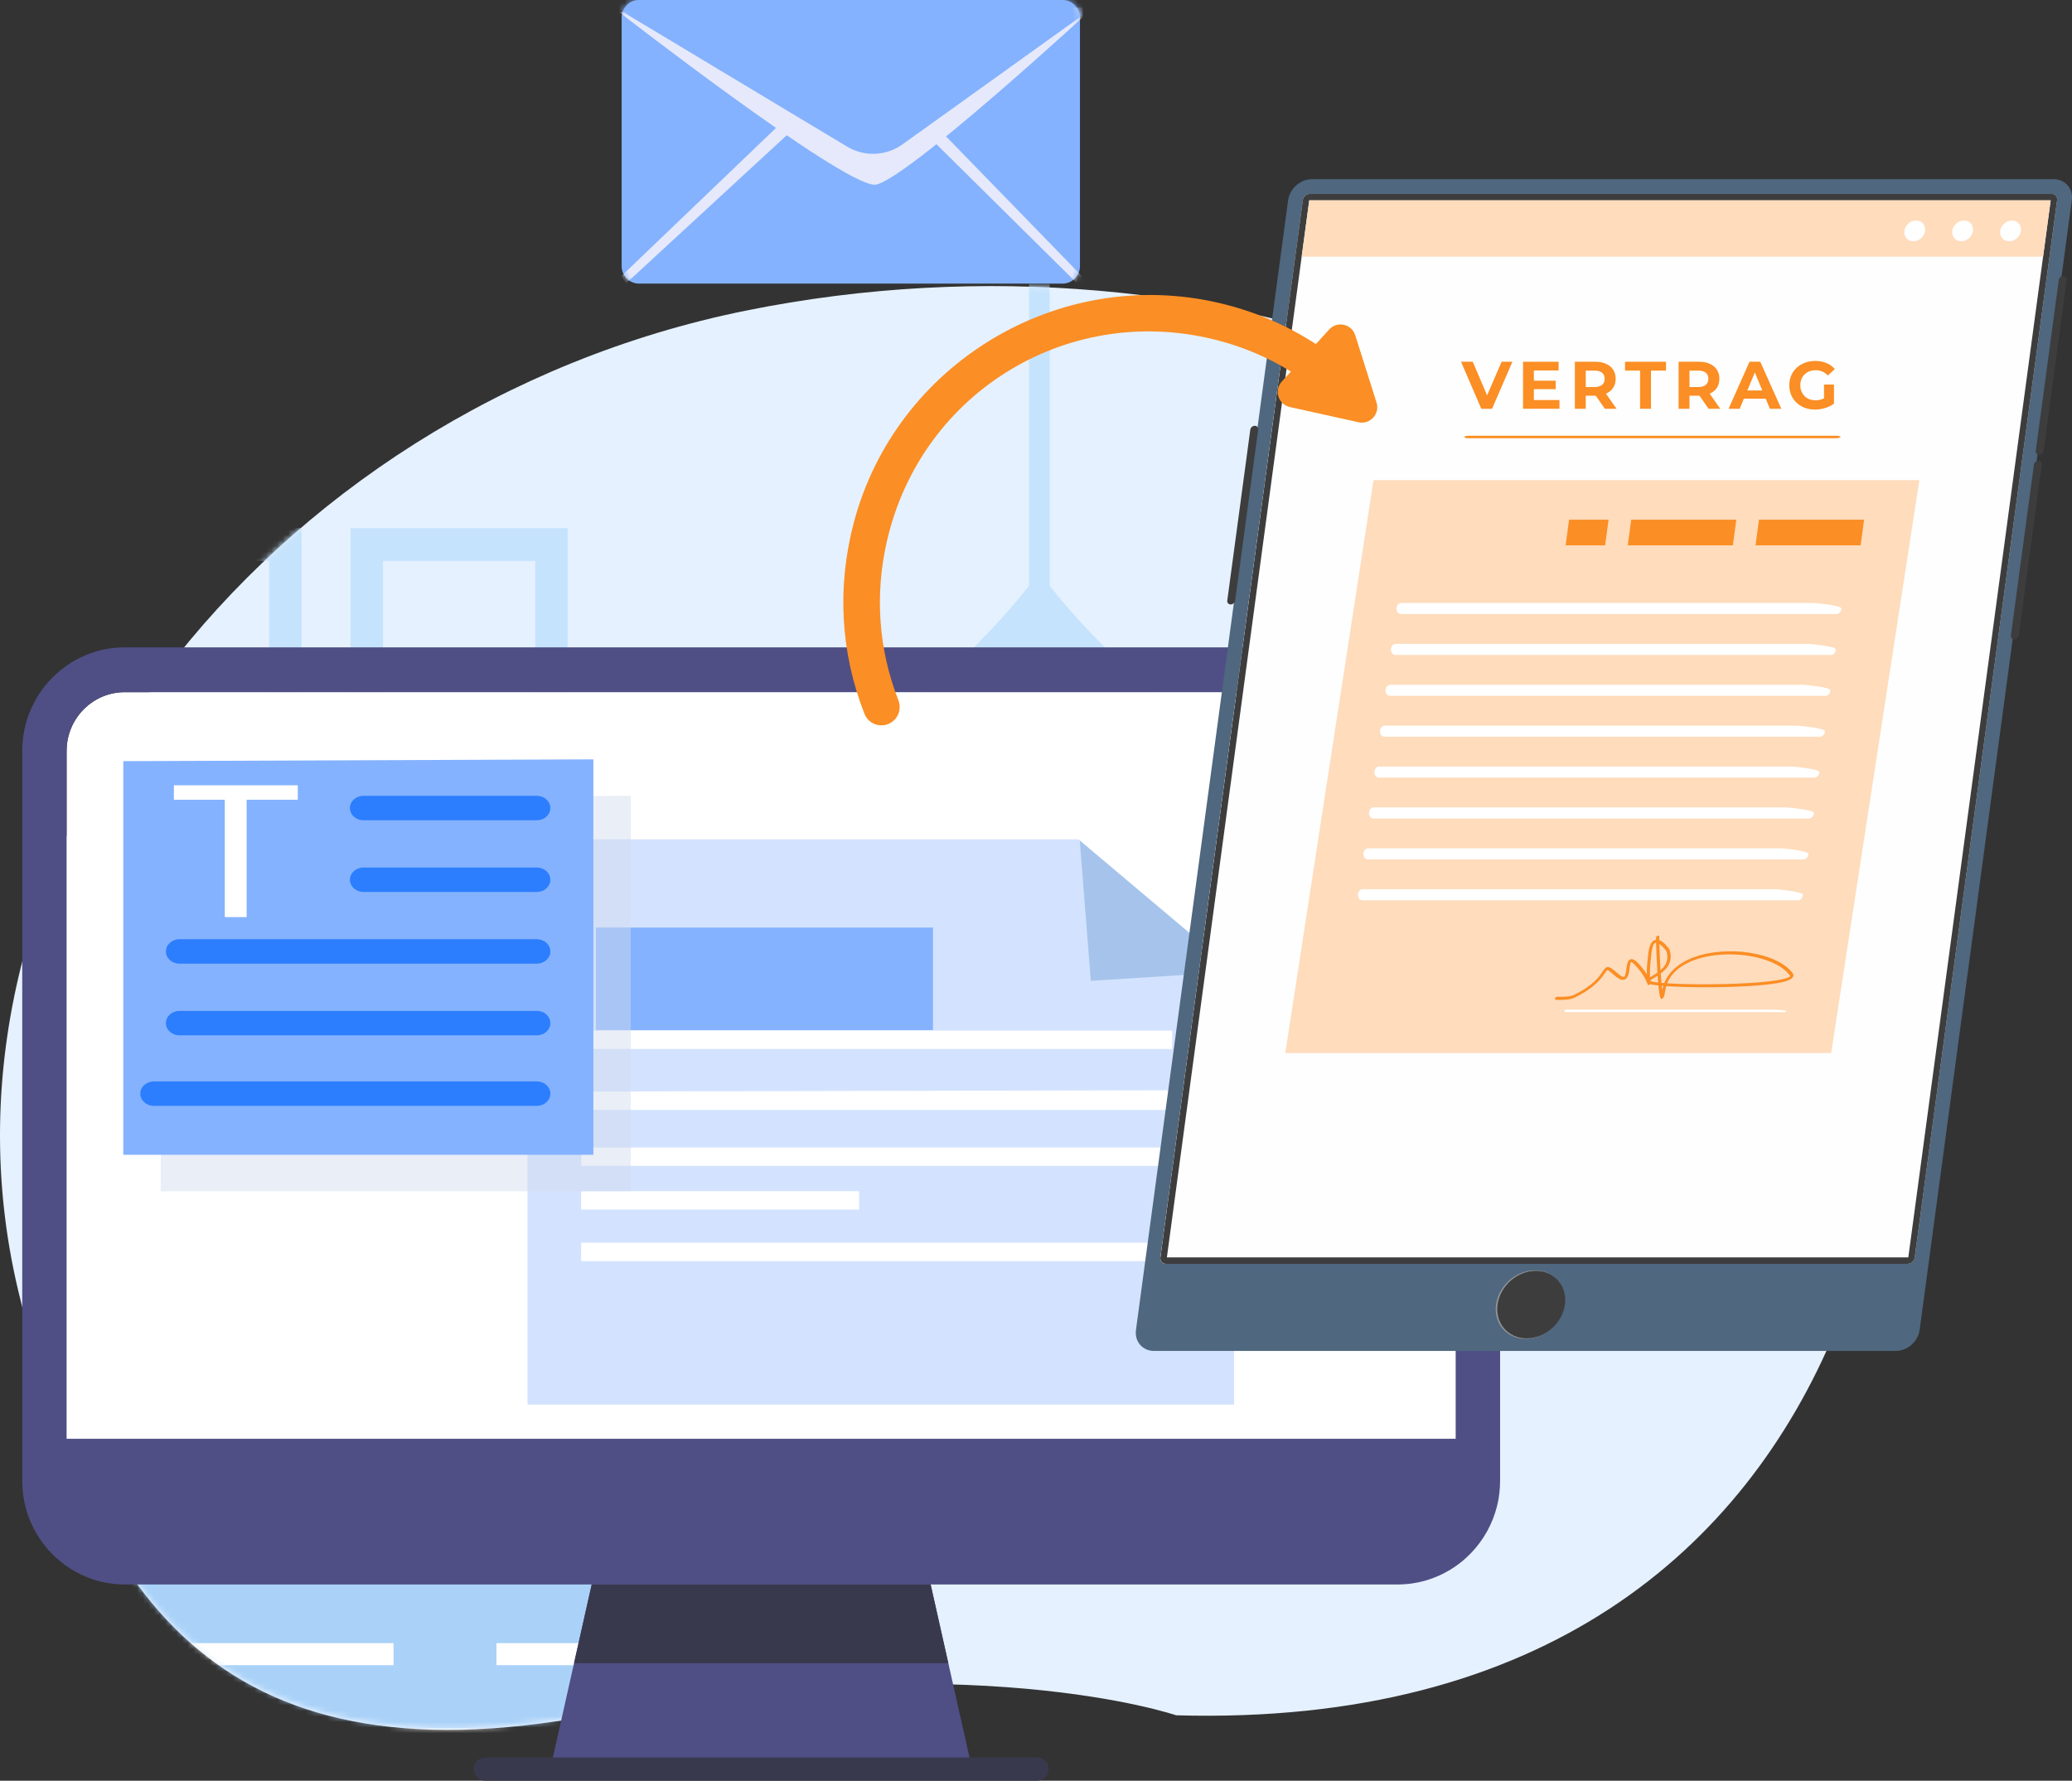 <svg width="370" height="318" viewBox="0 0 370 318" fill="none" xmlns="http://www.w3.org/2000/svg">
<rect x="0" y="0" width="370" height="318" fill="#333333" stroke="none"/>
<path d="M210.019 306.317C210.019 306.317 173.26 293.673 105.697 306.318C38.135 318.962 15.965 284.352 3.193 230.229C-15.11 152.67 47.553 72.855 133.074 55.497C218.596 38.138 303.508 74.158 328.161 126.931C352.814 179.704 341.521 310.056 210.019 306.318V306.317Z" fill="#E5F1FF"/>
<mask id="mask0_2580_18291" style="mask-type:alpha" maskUnits="userSpaceOnUse" x="0" y="51" width="339" height="258">
<path d="M210.019 306.017C210.019 306.017 173.26 293.387 105.697 306.018C38.135 318.648 15.965 284.076 3.193 230.014C-15.11 152.543 47.553 72.818 133.074 55.479C218.596 38.139 303.508 74.12 328.161 126.833C352.814 179.546 341.521 309.751 210.019 306.018V306.017Z" fill="#E5F1FF"/>
</mask>
<g mask="url(#mask0_2580_18291)">
<path d="M157.023 130.289C171.6 119.193 180.249 109.093 183.765 104.593V46.088H187.442V104.593C190.958 109.093 199.592 119.193 214.184 130.289H192.943C192.943 134.299 189.737 137.537 185.765 137.537C181.794 137.537 178.587 134.299 178.587 130.289H157.023Z" fill="#C5E3FC"/>
<path d="M53.855 94.315V133.452H15.096V94.315H53.855ZM20.892 127.6H48.06V100.167H20.892V127.6Z" fill="#C5E3FC"/>
<path d="M101.371 94.315V133.452H62.612V94.315H101.371ZM68.407 127.6H95.576V100.167H68.407V127.6Z" fill="#C5E3FC"/>
<path d="M53.855 142.349V181.486H15.096V142.349H53.855ZM20.892 175.619H48.06V148.186H20.892V175.619Z" fill="#C5E3FC"/>
<path d="M101.371 142.349V181.486H62.612V142.349H101.371ZM68.407 175.619H95.576V148.186H68.407V175.619Z" fill="#C5E3FC"/>
<path d="M240.238 65.248H413.352C416.236 65.248 418.574 67.609 418.574 70.521V192.656C418.574 195.568 416.236 197.929 413.352 197.929H240.238C237.354 197.929 235.017 195.568 235.017 192.656V70.521C235.017 67.609 237.354 65.248 240.238 65.248Z" fill="#C5E3FC"/>
<path d="M402.354 73.67H251.245C248.73 73.67 246.685 75.735 246.685 78.274V184.873C246.685 187.413 248.73 189.478 251.245 189.478H402.354C404.87 189.478 406.914 187.413 406.914 184.873V78.274C406.914 75.735 404.87 73.67 402.354 73.67Z" fill="#AAD2F8"/>
<path d="M322.846 124.152L347.941 127.732L344.17 154.689L319.075 151.11L322.846 124.152Z" fill="#C5E3FC"/>
<path d="M280.365 141.202L255.27 144.782L259.041 171.739L284.136 168.16L280.365 141.202Z" fill="#C5E3FC"/>
<path d="M259.038 82.023L284.133 85.602L280.362 112.56L255.267 108.981L259.038 82.023Z" fill="#C5E3FC"/>
<path d="M314.903 85.96L339.758 80.955L345.032 107.654L320.177 112.66L314.903 85.96Z" fill="#C5E3FC"/>
<path d="M263.361 144.292C263.361 142.583 264.729 141.202 266.421 141.202C268.112 141.202 269.48 142.583 269.48 144.292C269.48 146 268.112 147.381 266.421 147.381C264.729 147.381 263.361 146 263.361 144.292Z" fill="#E5F1FF"/>
<path d="M276.037 85.113C276.037 83.405 274.669 82.023 272.978 82.023C271.286 82.023 269.918 83.405 269.918 85.113C269.918 86.821 271.286 88.202 272.978 88.202C274.669 88.202 276.037 86.821 276.037 85.113Z" fill="#E5F1FF"/>
<path d="M-60.644 276.886H156.422V314.107H-60.644V276.886Z" fill="white"/>
<path d="M-51.709 282.337H147.484V308.671H-51.709V282.337Z" fill="#AAD2F8"/>
<path d="M88.653 293.432H133.664V297.368H88.653V293.432Z" fill="white"/>
<path d="M25.259 293.432H70.269V297.368H25.259V293.432Z" fill="white"/>
<path d="M-38.139 293.432H6.871V297.368H-38.139V293.432Z" fill="white"/>
</g>
<path fill-rule="evenodd" clip-rule="evenodd" d="M259.953 134.096V264.467C259.953 270.254 255.289 274.957 249.556 274.957H22.275C16.555 274.957 11.895 270.251 11.895 264.467V134.096C11.895 128.309 16.555 123.607 22.275 123.607H249.556C252.005 123.607 254.382 124.482 256.254 126.069C258.601 128.069 259.953 131.001 259.953 134.096Z" fill="white"/>
<path fill-rule="evenodd" clip-rule="evenodd" d="M173.227 314.306H98.625L102.508 297.014L109.167 267.366L109.945 263.895H161.905L162.682 267.366L169.344 297.014L173.227 314.306Z" fill="#4F4F85"/>
<path fill-rule="evenodd" clip-rule="evenodd" d="M169.34 297.014H102.504L105.658 282.957H166.186L169.34 297.014Z" fill="#39394D"/>
<path fill-rule="evenodd" clip-rule="evenodd" d="M11.894 134.096C11.894 128.309 16.555 123.607 22.274 123.607H249.552C252.004 123.607 254.381 124.485 256.247 126.069C258.6 128.069 259.945 130.998 259.945 134.096V264.467C259.945 268.098 258.106 271.309 255.317 273.193C253.666 274.311 251.685 274.96 249.549 274.96H22.27C21.786 274.96 21.305 274.923 20.837 274.857C15.797 274.151 11.89 269.759 11.89 264.471V134.1L11.894 134.096ZM261.356 119.953C258.726 117.716 255.518 116.279 252.136 115.793C251.283 115.666 250.426 115.606 249.552 115.606H22.274C12.184 115.606 3.973 123.903 3.973 134.096V264.467C3.973 269.825 6.241 274.661 9.86 278.035C12.055 280.088 14.742 281.603 17.722 282.378C19.179 282.757 20.705 282.957 22.274 282.957H249.552C249.747 282.957 249.938 282.954 250.126 282.947C250.689 282.93 251.243 282.884 251.79 282.821C252.707 282.704 253.606 282.524 254.483 282.278C255.011 282.128 255.528 281.955 256.029 281.762C256.708 281.506 257.354 281.21 257.991 280.874C258.333 280.697 258.673 280.504 259.006 280.305C259.998 279.699 260.928 279 261.785 278.221C264.178 276.052 266.004 273.256 267.003 270.091C267.204 269.472 267.365 268.837 267.501 268.194C267.609 267.662 267.698 267.123 267.751 266.567C267.83 265.878 267.873 265.173 267.873 264.467V134.096C267.873 128.635 265.5 123.487 261.356 119.953Z" fill="#4F4F85"/>
<path fill-rule="evenodd" clip-rule="evenodd" d="M263.91 256.933V264.467C263.91 272.464 257.482 278.96 249.554 278.96H22.276C14.348 278.96 7.934 272.464 7.934 264.467V256.933H263.91Z" fill="#4F4F85"/>
<path fill-rule="evenodd" clip-rule="evenodd" d="M185.195 318H86.648C85.514 318 84.598 317.075 84.598 315.927C84.598 314.778 85.514 313.853 86.648 313.853H185.195C186.332 313.853 187.248 314.782 187.248 315.927C187.248 316.279 187.166 316.606 187.011 316.892C186.668 317.547 185.983 318 185.195 318Z" fill="#39394D"/>
<path d="M94.199 149.89V250.835H220.375V173.302L192.595 149.89H94.199Z" fill="#D3E3FF"/>
<g opacity="0.7">
<path d="M194.784 175.163L220.593 173.52L192.812 150.108L194.784 175.163Z" fill="#93B7E2"/>
</g>
<path d="M208.917 194.704L103.866 194.923C103.813 194.923 103.77 194.953 103.77 194.992V198.139C103.77 198.178 103.813 198.208 103.866 198.208H209.218C209.271 198.208 209.314 198.178 209.314 198.139V194.992C209.314 194.953 208.969 194.704 208.917 194.704Z" fill="white"/>
<path d="M209.247 184.038H103.844C103.805 184.038 103.773 184.07 103.773 184.108V187.254C103.773 187.292 103.805 187.324 103.844 187.324H209.247C209.285 187.324 209.317 187.292 209.317 187.254V184.108C209.317 184.07 209.285 184.038 209.247 184.038Z" fill="white"/>
<path d="M209.474 204.92H103.834C103.8 204.92 103.773 204.947 103.773 204.98V208.145C103.773 208.178 103.8 208.205 103.834 208.205H209.474C209.508 208.205 209.535 208.178 209.535 208.145V204.98C209.535 204.947 209.508 204.92 209.474 204.92Z" fill="white"/>
<path d="M209.474 221.925H103.834C103.8 221.925 103.773 221.952 103.773 221.986V225.151C103.773 225.184 103.8 225.211 103.834 225.211H209.474C209.508 225.211 209.535 225.184 209.535 225.151V221.986C209.535 221.952 209.508 221.925 209.474 221.925Z" fill="white"/>
<path d="M153.37 212.723H103.814C103.792 212.723 103.773 212.741 103.773 212.764V215.968C103.773 215.991 103.792 216.009 103.814 216.009H153.37C153.393 216.009 153.411 215.991 153.411 215.968V212.764C153.411 212.741 153.393 212.723 153.37 212.723Z" fill="white"/>
<path d="M166.605 165.646H106.418V183.955H166.605V165.646Z" fill="#84B2FE"/>
<g opacity="0.47">
<path d="M28.699 189.795V212.743H112.643V142.121L28.699 142.444V189.795Z" fill="#D1DBED"/>
</g>
<path d="M22.016 183.279V206.227H105.961V135.605L22.016 135.928V183.279Z" fill="#84B2FE"/>
<path d="M31.051 142.822H40.14V163.777H44.043V142.822H53.177V140.236H31.051V142.822Z" fill="white"/>
<path d="M95.865 142.121H64.9C63.569 142.121 62.488 143.098 62.488 144.303C62.488 145.507 63.568 146.484 64.9 146.484H95.865C97.197 146.484 98.277 145.507 98.277 144.303C98.277 143.098 97.198 142.121 95.865 142.121Z" fill="#2C7EFE"/>
<path d="M95.865 154.923H64.9C63.569 154.923 62.488 155.9 62.488 157.105C62.488 158.309 63.568 159.286 64.9 159.286H95.865C97.197 159.286 98.277 158.309 98.277 157.105C98.277 155.9 97.198 154.923 95.865 154.923Z" fill="#2C7EFE"/>
<path d="M95.868 167.727H32.037C30.706 167.727 29.625 168.704 29.625 169.908C29.625 171.112 30.704 172.09 32.037 172.09H95.868C97.2 172.09 98.281 171.112 98.281 169.908C98.281 168.704 97.201 167.727 95.868 167.727Z" fill="#2C7EFE"/>
<path d="M95.868 180.529H32.037C30.706 180.529 29.625 181.506 29.625 182.71C29.625 183.914 30.704 184.892 32.037 184.892H95.868C97.2 184.892 98.281 183.914 98.281 182.71C98.281 181.506 97.201 180.529 95.868 180.529Z" fill="#2C7EFE"/>
<path d="M95.87 193.12H27.467C26.135 193.12 25.055 194.097 25.055 195.301C25.055 196.505 26.134 197.483 27.467 197.483H95.87C97.201 197.483 98.282 196.505 98.282 195.301C98.282 194.097 97.203 193.12 95.87 193.12Z" fill="#2C7EFE"/>
<path fill-rule="evenodd" clip-rule="evenodd" d="M206.081 241.252H338.558C340.61 241.252 342.517 239.568 342.793 237.511L369.966 35.741C370.243 33.684 368.79 32 366.738 32H234.261C232.208 32 230.302 33.684 230.023 35.741L202.85 237.511C202.574 239.568 204.026 241.252 206.078 241.252H206.081ZM340.653 225.696H208.176C207.565 225.696 207.134 225.195 207.216 224.583L232.65 35.739C232.731 35.127 233.299 34.627 233.907 34.627H366.385C366.995 34.627 367.426 35.127 367.344 35.739L341.913 224.583C341.831 225.195 341.264 225.696 340.655 225.696H340.653Z" fill="#4F677F"/>
<path fill-rule="evenodd" clip-rule="evenodd" d="M208.179 225.696H340.656C341.265 225.696 341.832 225.195 341.914 224.583L367.346 35.739C367.427 35.127 366.996 34.627 366.386 34.627H233.908C233.3 34.627 232.732 35.127 232.651 35.739L207.217 224.583C207.136 225.195 207.566 225.696 208.177 225.696H208.179Z" fill="white"/>
<path fill-rule="evenodd" clip-rule="evenodd" d="M208.179 225.696H340.656C341.265 225.696 341.832 225.195 341.914 224.583L367.346 35.739C367.427 35.127 366.996 34.627 366.386 34.627H233.908C233.3 34.627 232.732 35.127 232.651 35.739L207.217 224.583C207.136 225.195 207.566 225.696 208.177 225.696H208.179Z" fill="#3D3D3D"/>
<path fill-rule="evenodd" clip-rule="evenodd" d="M208.374 224.542L233.795 35.78H366.191L340.77 224.542H208.374Z" fill="#FEFEFF"/>
<path fill-rule="evenodd" clip-rule="evenodd" d="M232.442 45.842L233.795 35.78H366.191L364.835 45.842H232.442Z" fill="#FEDCBC"/>
<path fill-rule="evenodd" clip-rule="evenodd" d="M342.162 39.371C343.184 39.371 343.899 40.202 343.762 41.227C343.625 42.251 342.685 43.083 341.663 43.083C340.641 43.083 339.926 42.251 340.063 41.227C340.2 40.202 341.14 39.371 342.162 39.371ZM359.276 39.371C360.298 39.371 361.013 40.202 360.878 41.227C360.739 42.251 359.801 43.083 358.777 43.083C357.753 43.083 357.039 42.251 357.174 41.227C357.314 40.202 358.252 39.371 359.276 39.371ZM350.718 39.371C351.74 39.371 352.457 40.202 352.32 41.227C352.181 42.251 351.243 43.083 350.219 43.083C349.195 43.083 348.482 42.251 348.619 41.227C348.758 40.202 349.696 39.371 350.718 39.371Z" fill="white"/>
<path fill-rule="evenodd" clip-rule="evenodd" d="M279.37 232.977C278.914 236.359 275.808 239.104 272.434 239.104C269.06 239.104 266.693 236.359 267.147 232.977C267.603 229.594 270.709 226.849 274.083 226.849C277.457 226.849 279.824 229.594 279.37 232.977Z" fill="#929497"/>
<path fill-rule="evenodd" clip-rule="evenodd" d="M279.447 232.977C278.999 236.306 275.944 239.008 272.622 239.008C269.299 239.008 266.973 236.306 267.423 232.977C267.87 229.648 270.925 226.948 274.248 226.948C277.57 226.948 279.896 229.648 279.449 232.977H279.447Z" fill="#3D3D3D"/>
<path fill-rule="evenodd" clip-rule="evenodd" d="M369.044 49.998L364.935 80.52C364.884 80.901 364.526 81.212 364.139 81.212C363.753 81.212 363.477 80.901 363.53 80.52L367.639 49.998C367.69 49.618 368.05 49.307 368.436 49.307C368.821 49.307 369.098 49.618 369.044 49.998Z" fill="#3D3D3D"/>
<path fill-rule="evenodd" clip-rule="evenodd" d="M364.604 82.971L360.496 113.493C360.442 113.874 360.085 114.185 359.699 114.185C359.313 114.185 359.039 113.874 359.091 113.493L363.201 82.971C363.253 82.591 363.611 82.28 363.998 82.28C364.384 82.28 364.66 82.591 364.607 82.971H364.604Z" fill="#3D3D3D"/>
<path fill-rule="evenodd" clip-rule="evenodd" d="M224.673 76.73L220.563 107.252C220.511 107.632 220.154 107.943 219.766 107.943C219.38 107.943 219.104 107.632 219.157 107.252L223.268 76.73C223.32 76.35 223.677 76.036 224.063 76.036C224.451 76.036 224.725 76.347 224.673 76.73Z" fill="#3D3D3D"/>
<path fill-rule="evenodd" clip-rule="evenodd" d="M327.865 77.814H262.33C261.873 77.814 261.488 77.913 261.468 78.035C261.453 78.157 261.813 78.258 262.267 78.258H327.805C328.259 78.258 328.646 78.157 328.664 78.035C328.679 77.913 328.321 77.814 327.865 77.814Z" fill="#FB8E24"/>
<path d="M325.72 68.668H327.496V72.076C327.04 72.42 326.512 72.684 325.912 72.868C325.312 73.052 324.708 73.144 324.1 73.144C323.228 73.144 322.444 72.96 321.748 72.592C321.052 72.216 320.504 71.7 320.104 71.044C319.712 70.38 319.516 69.632 319.516 68.8C319.516 67.968 319.712 67.224 320.104 66.568C320.504 65.904 321.056 65.388 321.76 65.02C322.464 64.644 323.256 64.456 324.136 64.456C324.872 64.456 325.54 64.58 326.14 64.828C326.74 65.076 327.244 65.436 327.652 65.908L326.404 67.06C325.804 66.428 325.08 66.112 324.232 66.112C323.696 66.112 323.22 66.224 322.804 66.448C322.388 66.672 322.064 66.988 321.832 67.396C321.6 67.804 321.484 68.272 321.484 68.8C321.484 69.32 321.6 69.784 321.832 70.192C322.064 70.6 322.384 70.92 322.792 71.152C323.208 71.376 323.68 71.488 324.208 71.488C324.768 71.488 325.272 71.368 325.72 71.128V68.668Z" fill="#FB8E24"/>
<path d="M315.308 71.2H311.408L310.664 73H308.672L312.416 64.6H314.336L318.092 73H316.052L315.308 71.2ZM314.696 69.724L313.364 66.508L312.032 69.724H314.696Z" fill="#FB8E24"/>
<path d="M305.102 73L303.482 70.66H303.386H301.694V73H299.75V64.6H303.386C304.13 64.6 304.774 64.724 305.318 64.972C305.87 65.22 306.294 65.572 306.59 66.028C306.886 66.484 307.034 67.024 307.034 67.648C307.034 68.272 306.882 68.812 306.578 69.268C306.282 69.716 305.858 70.06 305.306 70.3L307.19 73H305.102ZM305.066 67.648C305.066 67.176 304.914 66.816 304.61 66.568C304.306 66.312 303.862 66.184 303.278 66.184H301.694V69.112H303.278C303.862 69.112 304.306 68.984 304.61 68.728C304.914 68.472 305.066 68.112 305.066 67.648Z" fill="#FB8E24"/>
<path d="M292.872 66.184H290.184V64.6H297.504V66.184H294.816V73H292.872V66.184Z" fill="#FB8E24"/>
<path d="M286.579 73L284.959 70.66H284.863H283.171V73H281.227V64.6H284.863C285.607 64.6 286.251 64.724 286.795 64.972C287.347 65.22 287.771 65.572 288.067 66.028C288.363 66.484 288.511 67.024 288.511 67.648C288.511 68.272 288.359 68.812 288.055 69.268C287.759 69.716 287.335 70.06 286.783 70.3L288.667 73H286.579ZM286.543 67.648C286.543 67.176 286.391 66.816 286.087 66.568C285.783 66.312 285.339 66.184 284.755 66.184H283.171V69.112H284.755C285.339 69.112 285.783 68.984 286.087 68.728C286.391 68.472 286.543 68.112 286.543 67.648Z" fill="#FB8E24"/>
<path d="M278.477 71.44V73H271.973V64.6H278.321V66.16H273.905V67.984H277.805V69.496H273.905V71.44H278.477Z" fill="#FB8E24"/>
<path d="M270.075 64.6L266.439 73H264.519L260.895 64.6H262.995L265.551 70.6L268.143 64.6H270.075Z" fill="#FB8E24"/>
<path fill-rule="evenodd" clip-rule="evenodd" d="M342.742 85.742H245.27L229.52 188.045H326.992L342.742 85.742Z" fill="#FEDCBC"/>
<path fill-rule="evenodd" clip-rule="evenodd" d="M332.871 92.81H314.104L313.489 97.385H332.256L332.871 92.81Z" fill="#FB8E24"/>
<path fill-rule="evenodd" clip-rule="evenodd" d="M310.055 92.81H291.287L290.67 97.385H309.438L310.055 92.81Z" fill="#FB8E24"/>
<path fill-rule="evenodd" clip-rule="evenodd" d="M287.242 92.81H280.192L279.578 97.385H286.627L287.242 92.81Z" fill="#FB8E24"/>
<path fill-rule="evenodd" clip-rule="evenodd" d="M323.848 107.681H250.222C249.766 107.681 249.381 108.128 249.363 108.67C249.348 109.202 249.708 109.658 250.162 109.658H327.961C328.415 109.658 328.803 109.211 328.82 108.67C328.837 108.128 324.305 107.681 323.848 107.681Z" fill="white"/>
<path fill-rule="evenodd" clip-rule="evenodd" d="M322.864 114.984H249.238C248.782 114.984 248.396 115.423 248.379 115.967C248.362 116.512 248.724 116.96 249.178 116.96H326.975C327.429 116.96 327.819 116.512 327.836 115.967C327.851 115.423 323.318 114.984 322.864 114.984Z" fill="white"/>
<path fill-rule="evenodd" clip-rule="evenodd" d="M321.883 122.284H248.26C247.803 122.284 247.418 122.731 247.399 123.263C247.384 123.814 247.743 124.261 248.198 124.261H325.996C326.451 124.261 326.838 123.814 326.855 123.263C326.873 122.731 322.34 122.284 321.883 122.284Z" fill="white"/>
<path fill-rule="evenodd" clip-rule="evenodd" d="M320.903 129.587H247.277C246.821 129.587 246.435 130.035 246.418 130.57C246.401 131.114 246.763 131.563 247.217 131.563H325.016C325.47 131.563 325.858 131.114 325.875 130.57C325.892 130.035 321.359 129.587 320.903 129.587Z" fill="white"/>
<path fill-rule="evenodd" clip-rule="evenodd" d="M319.909 136.887H246.283C245.827 136.887 245.441 137.334 245.422 137.875C245.407 138.407 245.769 138.864 246.221 138.864H324.02C324.474 138.864 324.862 138.407 324.879 137.875C324.894 137.334 320.363 136.887 319.907 136.887H319.909Z" fill="white"/>
<path fill-rule="evenodd" clip-rule="evenodd" d="M318.936 144.189H245.31C244.856 144.189 244.468 144.626 244.451 145.178C244.436 145.71 244.796 146.166 245.25 146.166H323.049C323.503 146.166 323.891 145.71 323.91 145.178C323.925 144.626 319.392 144.189 318.936 144.189Z" fill="white"/>
<path fill-rule="evenodd" clip-rule="evenodd" d="M317.946 151.492H244.32C243.866 151.492 243.478 151.931 243.461 152.475C243.446 153.02 243.806 153.468 244.26 153.468H322.059C322.513 153.468 322.901 153.02 322.918 152.475C322.935 151.931 318.402 151.492 317.946 151.492Z" fill="white"/>
<path fill-rule="evenodd" clip-rule="evenodd" d="M316.967 158.792H243.341C242.885 158.792 242.5 159.241 242.482 159.776C242.465 160.33 242.827 160.769 243.281 160.769H321.08C321.534 160.769 321.922 160.33 321.941 159.776C321.956 159.241 317.424 158.792 316.969 158.792H316.967Z" fill="white"/>
<path fill-rule="evenodd" clip-rule="evenodd" d="M316.565 180.302H279.752C279.525 180.302 279.324 180.403 279.309 180.525C279.292 180.645 279.465 180.748 279.692 180.748H318.592C318.817 180.748 319.02 180.645 319.035 180.525C319.052 180.403 316.792 180.302 316.563 180.302H316.565Z" fill="white"/>
<path fill-rule="evenodd" clip-rule="evenodd" d="M296.297 167.321C296.318 167.168 296.207 167.07 296.051 167.091C295.894 167.115 295.749 167.256 295.729 167.407C295.723 167.454 295.721 167.6 295.723 167.821C295.468 167.856 295.222 167.985 295.001 168.242C294.718 168.573 294.491 169.136 294.371 170.023V170.038C294.135 171.788 294.063 173.081 294.058 173.992C293.72 173.431 293.225 172.744 292.512 171.992C291.753 171.193 291.261 171.135 290.903 171.475C290.582 171.782 290.505 172.383 290.425 173.013C290.355 173.573 290.28 174.168 290.083 174.383C289.928 174.55 289.571 174.447 288.799 173.773C287.45 172.592 287.069 172.422 286.524 173.019L286.518 173.028C286.398 173.163 286.282 173.335 286.145 173.545C285.588 174.387 284.543 175.97 281.105 177.65C280.349 178.019 279.269 178.013 278.367 178.008H278.046C277.896 178.008 277.733 178.129 277.69 178.281C277.643 178.433 277.729 178.558 277.881 178.558H278.198C279.166 178.565 280.325 178.573 281.235 178.129C284.879 176.348 286.006 174.643 286.606 173.734C286.726 173.552 286.822 173.403 286.901 173.317L286.906 173.313C287.058 173.144 287.311 173.317 288.352 174.228C289.41 175.154 290.046 175.135 290.464 174.675C290.824 174.282 290.912 173.584 290.997 172.92C291.062 172.409 291.124 171.924 291.246 171.808C291.316 171.743 291.539 171.887 292.045 172.422C293.366 173.811 293.906 174.956 294.097 175.491C294.106 175.513 294.12 175.525 294.146 175.534C294.2 175.794 294.298 175.931 294.315 175.936C294.363 175.949 294.521 175.895 294.622 175.749C294.952 175.839 295.476 175.918 296.147 175.987L296.16 176.125C296.224 176.801 296.295 177.36 296.37 177.71C296.533 178.481 296.781 178.648 297.132 177.972C297.203 177.832 297.274 177.542 297.338 177.076C297.383 176.739 297.452 176.415 297.546 176.105C301.702 176.387 308.88 176.397 313.985 175.974C315.604 175.841 317.022 175.665 318.068 175.442C319.224 175.195 319.993 174.855 320.193 174.413V174.409C320.285 174.205 320.268 174.005 320.128 173.814C318.353 171.335 313.683 169.881 309 169.881C307.25 169.881 305.489 170.083 303.874 170.508C302.241 170.938 300.75 171.604 299.557 172.521C298.495 173.335 297.67 174.344 297.184 175.562L296.693 175.521C296.648 175.008 296.605 174.436 296.567 173.846C297.739 172.961 298.823 171.659 298.128 169.567C298.118 169.535 298.101 169.509 298.075 169.49C297.912 169.252 297.387 168.56 296.805 168.154C296.642 168.043 296.473 167.948 296.301 167.89C296.297 167.579 296.297 167.379 296.303 167.323L296.297 167.321ZM295.729 168.363C295.757 169.57 295.843 171.717 295.965 173.687C295.708 173.865 295.453 174.024 295.226 174.166C295.005 174.303 294.804 174.426 294.637 174.546C294.602 173.678 294.635 172.207 294.937 169.952V169.939H294.939C295.039 169.192 295.202 168.745 295.397 168.519C295.494 168.408 295.609 168.365 295.729 168.367V168.363ZM296.001 174.239C296.031 174.664 296.059 175.077 296.091 175.461C295.329 175.371 294.836 175.266 294.701 175.145C294.684 175.13 294.68 175.119 294.686 175.117L294.69 175.113V175.109C294.817 174.982 295.095 174.808 295.427 174.604C295.609 174.492 295.802 174.372 296.001 174.241V174.239ZM296.522 173.259C296.419 171.552 296.342 169.75 296.31 168.582L296.383 168.631C297.004 169.061 297.535 169.804 297.567 169.86C298.092 171.447 297.398 172.506 296.522 173.259ZM296.82 176.799C296.792 176.576 296.762 176.322 296.734 176.047L297 176.069C296.927 176.305 296.867 176.548 296.82 176.799ZM297.715 175.603C298.15 174.522 298.88 173.633 299.821 172.912C300.924 172.067 302.321 171.447 303.861 171.039C305.418 170.626 307.123 170.433 308.826 170.433C313.385 170.433 317.911 171.827 319.619 174.209C319.659 174.265 319.674 174.305 319.666 174.327C319.582 174.516 319.008 174.709 318.096 174.905C317.074 175.124 315.683 175.298 314.092 175.427C308.966 175.85 301.755 175.863 297.713 175.603H297.715Z" fill="#FB8E24"/>
<path d="M152.469 93.317C159.979 64.931 189.031 47.469 217.581 54.075C225.125 55.819 232.057 59.054 238.191 63.699C239.629 64.782 239.924 66.832 238.835 68.28C237.747 69.72 235.708 70.005 234.269 68.921C229.37 65.22 223.901 62.53 217.977 60.921C191.396 53.675 164.548 69.73 158.375 96.647C156.178 106.233 156.886 115.992 160.418 125.026C161.052 126.653 160.356 128.482 158.785 129.221C158.106 129.539 157.369 129.61 156.682 129.456C155.672 129.23 154.779 128.523 154.373 127.482C150.099 116.596 149.425 104.817 152.47 93.313L152.469 93.317Z" fill="#FB8E24"/>
<path d="M228.887 68.144L237.358 58.834C238.781 57.273 241.365 57.841 242.005 59.864L245.812 71.885C246.451 73.907 244.669 75.86 242.604 75.408L230.328 72.688C228.264 72.236 227.464 69.705 228.887 68.144Z" fill="#FB8E24"/>
<path d="M189.728 50.65H114.127C112.402 50.65 111.004 49.248 111.004 47.519V3.131C111.004 1.402 112.402 0 114.127 0H189.728C191.453 0 192.851 1.402 192.851 3.131V47.519C192.851 49.248 191.453 50.65 189.728 50.65Z" fill="#84B2FE"/>
<mask id="mask1_2580_18291" style="mask-type:luminance" maskUnits="userSpaceOnUse" x="111" y="0" width="82" height="51">
<path d="M189.724 50.65H114.123C112.398 50.65 111 49.248 111 47.519V3.131C111 1.402 112.398 0 114.123 0H189.724C191.449 0 192.847 1.402 192.847 3.131V47.519C192.847 49.248 191.449 50.65 189.724 50.65Z" fill="white"/>
</mask>
<g mask="url(#mask1_2580_18291)">
<path d="M195.284 1.318C195.284 1.318 160.575 33.337 156.074 32.99C149.578 32.489 110.453 2.079 110.453 2.079L195.284 1.318Z" fill="#E6E9FB"/>
</g>
<mask id="mask2_2580_18291" style="mask-type:luminance" maskUnits="userSpaceOnUse" x="111" y="0" width="82" height="51">
<path d="M189.724 50.65H114.123C112.398 50.65 111 49.248 111 47.519V3.131C111 1.402 112.398 0 114.123 0H189.724C191.449 0 192.847 1.402 192.847 3.131V47.519C192.847 49.248 191.449 50.65 189.724 50.65Z" fill="white"/>
</mask>
<g mask="url(#mask2_2580_18291)">
<path d="M110.1 1.453L151.27 26.184C154.352 28.035 158.235 27.878 161.157 25.782L197.119 -0L107.852 -0.338L110.1 1.453Z" fill="#84B2FE"/>
</g>
<mask id="mask3_2580_18291" style="mask-type:luminance" maskUnits="userSpaceOnUse" x="111" y="0" width="82" height="51">
<path d="M189.724 50.65H114.123C112.398 50.65 111 49.248 111 47.519V3.131C111 1.402 112.398 0 114.123 0H189.724C191.449 0 192.847 1.402 192.847 3.131V47.519C192.847 49.248 191.449 50.65 189.724 50.65Z" fill="white"/>
</mask>
<g mask="url(#mask3_2580_18291)">
<path d="M111 49.269L139.28 22.169L140.881 23.79L111.747 50.65L111 49.269Z" fill="#E6E9FB"/>
</g>
<mask id="mask4_2580_18291" style="mask-type:luminance" maskUnits="userSpaceOnUse" x="111" y="0" width="82" height="51">
<path d="M189.724 50.65H114.123C112.398 50.65 111 49.248 111 47.519V3.131C111 1.402 112.398 0 114.123 0H189.724C191.449 0 192.847 1.402 192.847 3.131V47.519C192.847 49.248 191.449 50.65 189.724 50.65Z" fill="white"/>
</mask>
<g mask="url(#mask4_2580_18291)">
<path d="M194.631 50.785L168.074 23.471L166.57 25.105L193.93 52.178L194.631 50.785Z" fill="#E6E9FB"/>
</g>
</svg>
